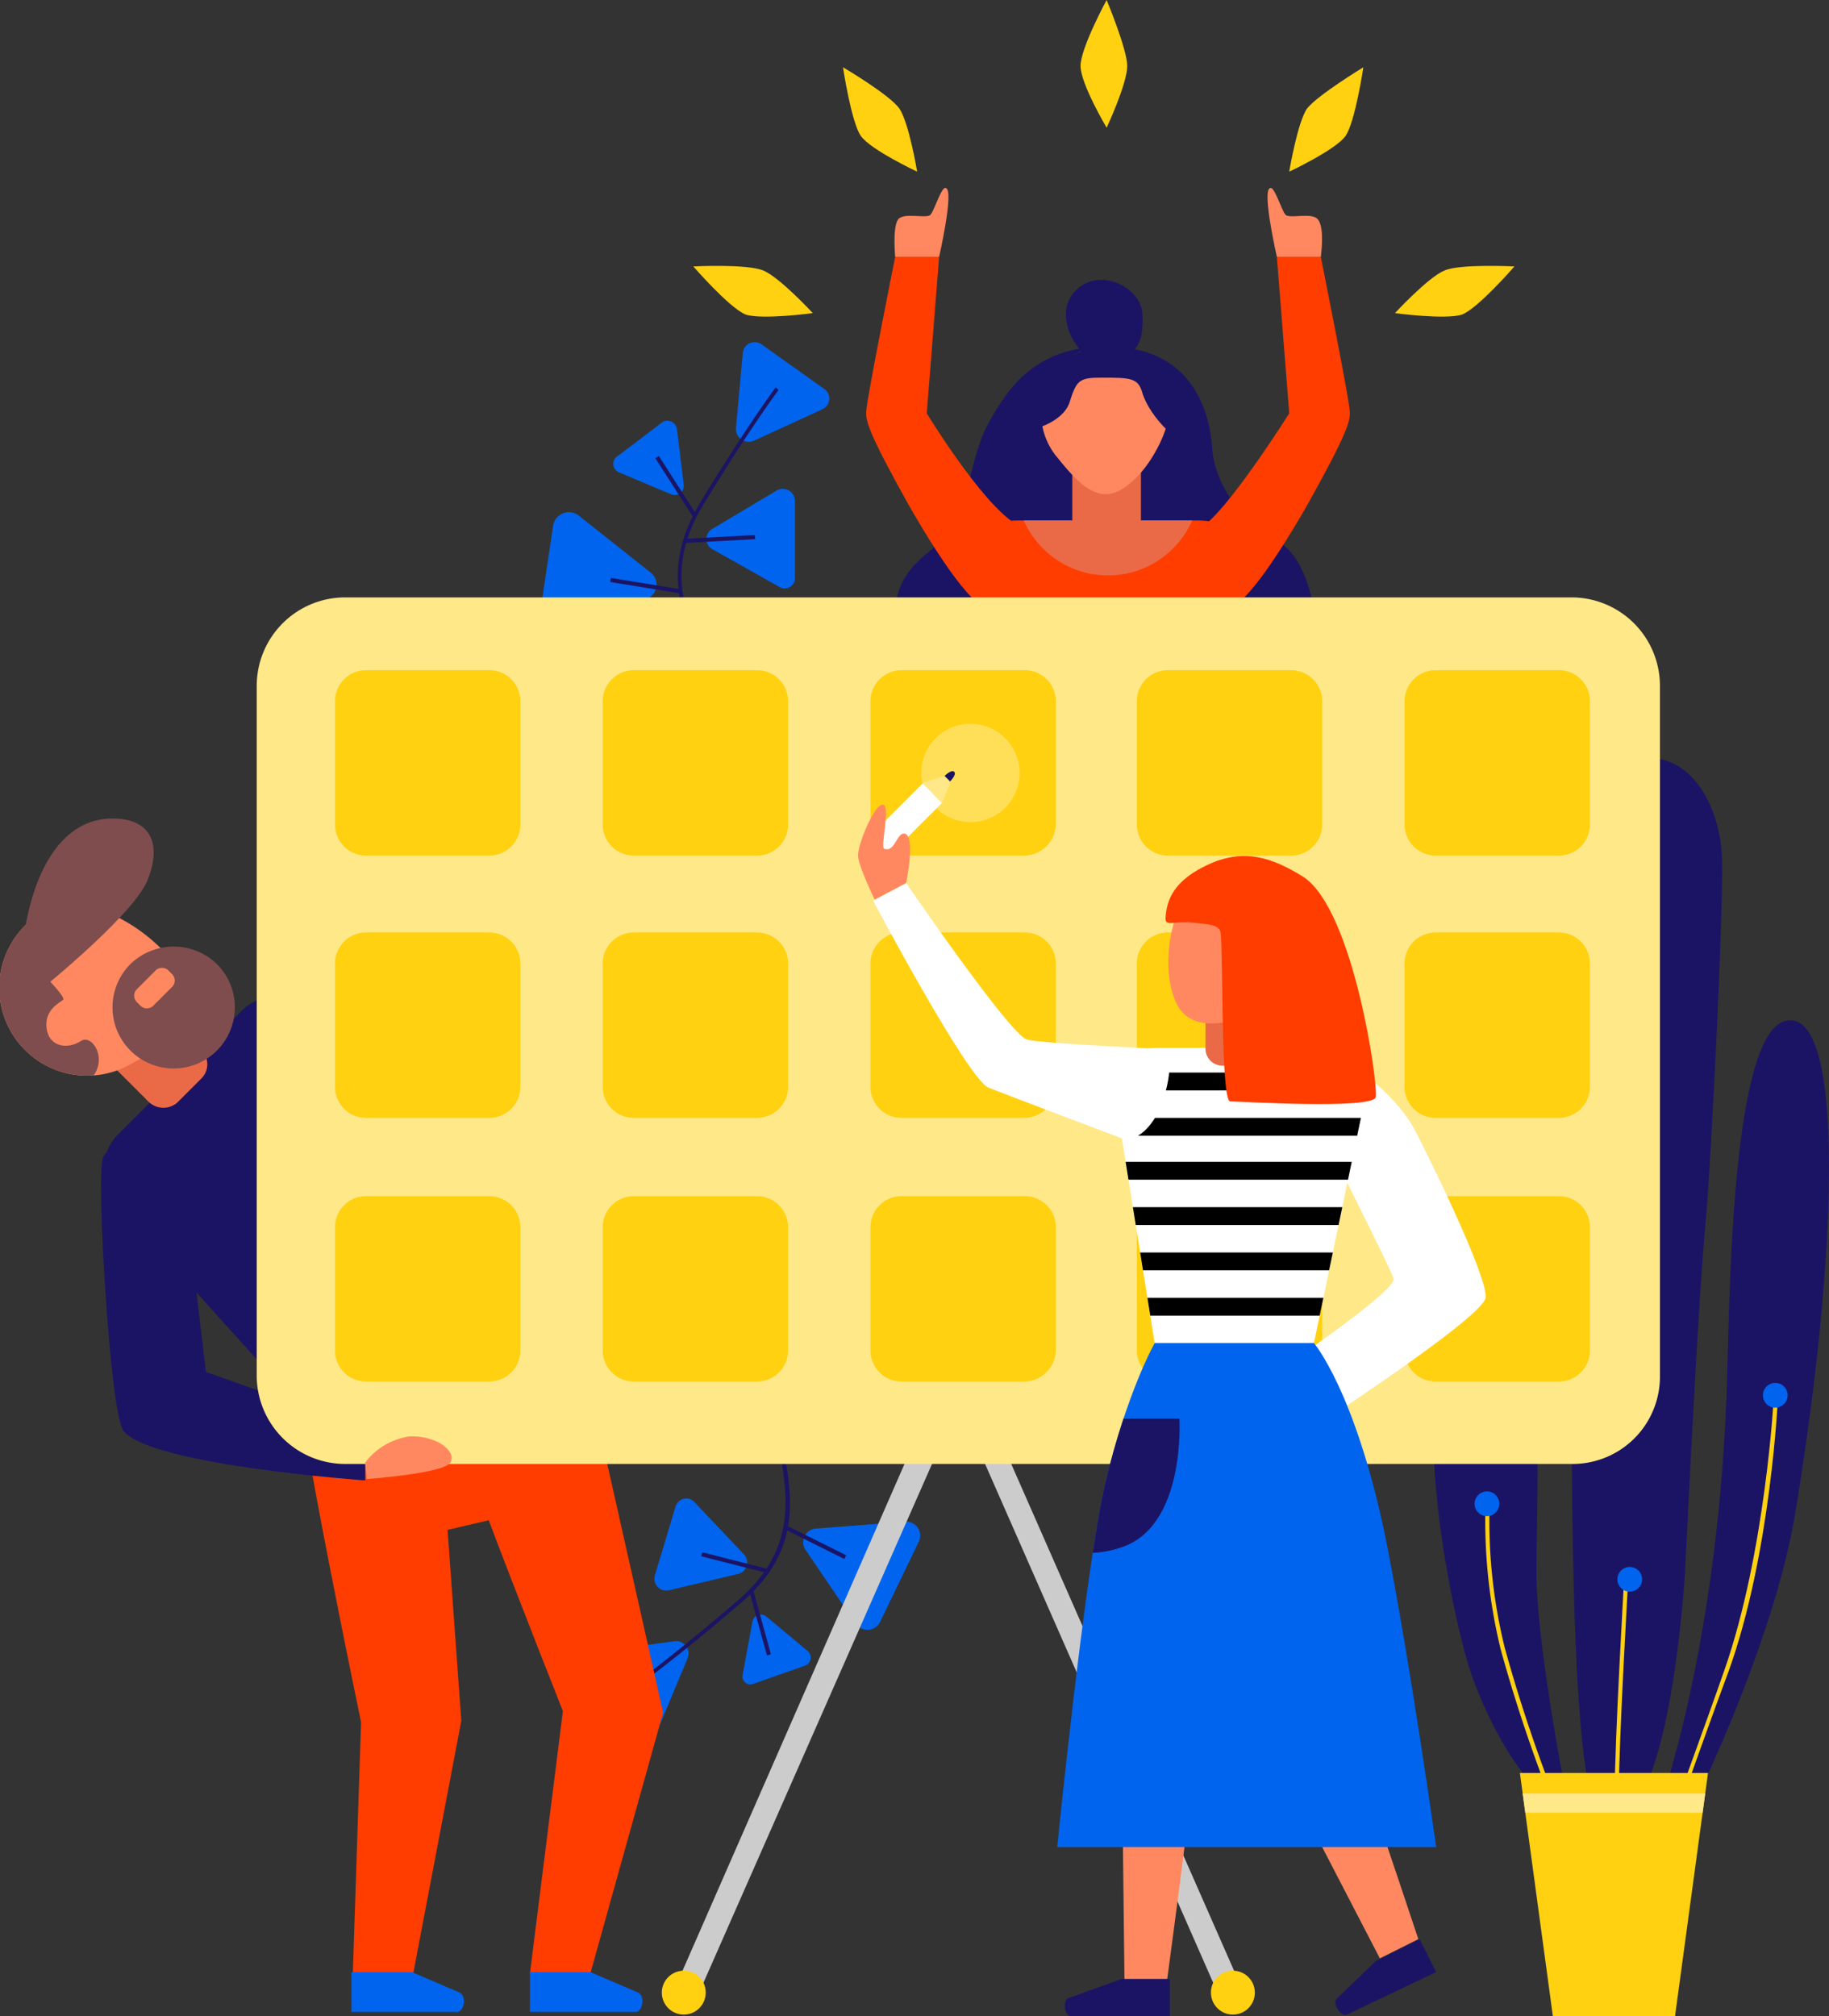 <svg xmlns="http://www.w3.org/2000/svg" xmlns:xlink="http://www.w3.org/1999/xlink" width="241.802" height="266.469" viewBox="0 0 241.802 266.469">
  <rect x="0" y="0" width="241.802" height="266.469" fill="#333333" stroke="none"/>
  <defs>
    <clipPath id="clip-path">
      <path id="Path_1028" data-name="Path 1028" d="M204.14,81.853c3.086,5.627-1.271,8.531-6.9,11.617a11.619,11.619,0,1,1-11.254-20.33C191.8,70.236,201.055,76.226,204.14,81.853Z" transform="translate(-180.002 -72.383)"/>
    </clipPath>
    <clipPath id="clip-path-2">
      <path id="Path_1039" data-name="Path 1039" d="M254.3,90.506h30.132l-4.175-15.429,7.805-24.687c.363-3.267-2.9-5.99-6.9-5.99H257.2c-3.993,0-7.079,2.723-6.9,5.99l8.531,24.687Z" transform="translate(-250.296 -44.4)"/>
    </clipPath>
    <clipPath id="clip-path-3">
      <path id="Path_1065" data-name="Path 1065" d="M287.616,121.826H266.56l-5.446-33.944c-.363-2.723,2.36-5.083,5.809-5.083h21.964c3.449,0,5.99,2.36,5.809,5.083Z" transform="translate(-261.082 -82.8)"/>
    </clipPath>
    <clipPath id="clip-path-9">
      <path id="Path_1076" data-name="Path 1076" d="M224.73,98.905H208.575A4.108,4.108,0,0,1,204.4,94.73V78.575a4.108,4.108,0,0,1,4.175-4.175H224.73a4.108,4.108,0,0,1,4.175,4.175V94.73A4.108,4.108,0,0,1,224.73,98.905Z" transform="translate(-204.4 -74.4)"/>
    </clipPath>
    <clipPath id="clip-path-10">
      <path id="Path_1082" data-name="Path 1082" d="M268.018,49.908c-3.812,3.267-6.716.363-9.984-3.449a8.721,8.721,0,0,1,.726-12.525c3.812-3.267,9.984-3.086,13.069.726C275.1,38.472,271.829,46.64,268.018,49.908Z" transform="translate(-255.731 -31.631)"/>
    </clipPath>
    <clipPath id="clip-path-11">
      <path id="Path_1087" data-name="Path 1087" d="M269.888,104.3h21.056s5.446,6.353,9.439,25.594c3.267,16.337,6.716,41.023,6.716,41.023H257s3.63-36.3,6.353-48.1C266.257,110.653,269.888,104.3,269.888,104.3Z" transform="translate(-257 -104.3)"/>
    </clipPath>
    <clipPath id="clip-path-12">
      <path id="Path_1091" data-name="Path 1091" d="M290.7,135.6h24.868l-4.356,32.129H295.056Z" transform="translate(-290.7 -135.6)"/>
    </clipPath>
  </defs>
  <g id="Group_3875" data-name="Group 3875" transform="translate(-180.002 -6.5)">
    <g id="Group_3760" data-name="Group 3760" transform="translate(369.502 106.778)">
      <g id="Group_3751" data-name="Group 3751" transform="translate(0 74.833)">
        <path id="Path_1002" data-name="Path 1002" d="M302.371,167.282c-2.178-.363-7.987-4.9-12.706-17.426-2.723-7.079-10.347-43.927,0-46.65,10.347-2.541,8.35,15.974,8.35,33.036C298.2,146.589,302.371,167.282,302.371,167.282Z" transform="translate(-284.399 -102.97)" fill="#1b1464"/>
      </g>
      <g id="Group_3752" data-name="Group 3752" transform="translate(17.37)">
        <path id="Path_1003" data-name="Path 1003" d="M299.471,202.522c-5.446-.363-4.356-55.363-4.719-68.432-.363-12.888-3.086-61.172,4.356-68.977,7.261-7.805,14.885-.908,15.611,9.076.363,4.719-1.271,39.39-2.178,49.373s-2,32.31-2.723,46.65C308.729,184.371,305.824,202.885,299.471,202.522Z" transform="translate(-293.969 -61.744)" fill="#1b1464"/>
      </g>
      <g id="Group_3753" data-name="Group 3753" transform="translate(29.589 34.583)">
        <path id="Path_1004" data-name="Path 1004" d="M303.967,187.717s12.162-23.779,15.066-42.294c5.446-33.036,6.535-65.165-.908-64.621-7.261.363-7.805,32.855-8.168,46.65-.908,35.759-9.257,58.267-9.257,58.267Z" transform="translate(-300.7 -80.796)" fill="#1b1464"/>
      </g>
      <g id="Group_3754" data-name="Group 3754" transform="translate(31.404 84.144)">
        <path id="Path_1005" data-name="Path 1005" d="M302.245,164.371l-.544-.182c0-.182,4.356-11.98,7.079-19.786,5.446-15.611,6.535-36.122,6.535-36.3h.544c0,.182-.908,20.875-6.535,36.485C306.419,152.391,302.245,164.189,302.245,164.371Z" transform="translate(-301.7 -108.1)" fill="#ffd111"/>
      </g>
      <g id="Group_3755" data-name="Group 3755" transform="translate(23.962 108.105)">
        <path id="Path_1006" data-name="Path 1006" d="M298.145,150.343H297.6c0-7.442,1.271-28.861,1.271-29.043h.544C299.415,121.482,298.145,142.9,298.145,150.343Z" transform="translate(-297.6 -121.3)" fill="#ffd111"/>
      </g>
      <g id="Group_3756" data-name="Group 3756" transform="translate(6.85 98.303)">
        <path id="Path_1007" data-name="Path 1007" d="M297.3,156.379a203.5,203.5,0,0,1-7.079-21.056,71.786,71.786,0,0,1-2-19.422h.544a69.856,69.856,0,0,0,2,19.241,203.5,203.5,0,0,0,7.079,21.056Z" transform="translate(-288.173 -115.9)" fill="#ffd111"/>
      </g>
      <g id="Group_3757" data-name="Group 3757" transform="translate(24.325 106.834)">
        <circle id="Ellipse_87" data-name="Ellipse 87" cx="1.634" cy="1.634" r="1.634" fill="#0064ee"/>
      </g>
      <g id="Group_3758" data-name="Group 3758" transform="translate(5.447 96.851)">
        <path id="Path_1008" data-name="Path 1008" d="M290.667,116.734a1.634,1.634,0,1,1-1.634-1.634A1.627,1.627,0,0,1,290.667,116.734Z" transform="translate(-287.4 -115.1)" fill="#0064ee"/>
      </g>
      <g id="Group_3759" data-name="Group 3759" transform="translate(43.566 82.511)">
        <path id="Path_1009" data-name="Path 1009" d="M311.667,108.834a1.634,1.634,0,1,1-1.634-1.634A1.627,1.627,0,0,1,311.667,108.834Z" transform="translate(-308.4 -107.2)" fill="#0064ee"/>
      </g>
    </g>
    <g id="Group_3769" data-name="Group 3769" transform="translate(251.32 51.736)">
      <g id="Group_3761" data-name="Group 3761" transform="translate(25.973)">
        <path id="Path_1010" data-name="Path 1010" d="M245.036,40.277l-9.076,4.175a1.7,1.7,0,0,1-2.36-1.634l.908-9.984a1.573,1.573,0,0,1,2.541-1.089l8.168,5.809A1.545,1.545,0,0,1,245.036,40.277Z" transform="translate(-233.6 -31.421)" fill="#0064ee"/>
      </g>
      <g id="Group_3762" data-name="Group 3762" transform="translate(0 22.433)">
        <path id="Path_1011" data-name="Path 1011" d="M224.389,44.18l9.62,7.624a2,2,0,0,1-.545,3.449L222.03,59.79a2,2,0,0,1-2.723-2.178l1.815-12.162A2.124,2.124,0,0,1,224.389,44.18Z" transform="translate(-219.292 -43.779)" fill="#0064ee"/>
      </g>
      <g id="Group_3763" data-name="Group 3763" transform="translate(9.765 10.351)">
        <path id="Path_1012" data-name="Path 1012" d="M233.073,38.17l.908,7.442a1.207,1.207,0,0,1-1.634,1.271l-6.9-2.9a1.209,1.209,0,0,1-.182-2.178l5.99-4.538A1.3,1.3,0,0,1,233.073,38.17Z" transform="translate(-224.671 -37.123)" fill="#0064ee"/>
      </g>
      <g id="Group_3764" data-name="Group 3764" transform="translate(22.07 19.383)">
        <path id="Path_1013" data-name="Path 1013" d="M240.98,54.988l-8.713-4.9a1.543,1.543,0,0,1,0-2.723l8.531-5.083a1.606,1.606,0,0,1,2.36,1.452v9.984A1.373,1.373,0,0,1,240.98,54.988Z" transform="translate(-231.45 -42.099)" fill="#0064ee"/>
      </g>
      <g id="Group_3765" data-name="Group 3765" transform="translate(18.288 5.952)">
        <path id="Path_1014" data-name="Path 1014" d="M235.6,76.086c-.363-.726-.726-1.271-1.089-2-4.175-7.442-7.987-14.521-2.178-24.142S242.315,34.7,242.315,34.7l.363.363s-4.175,5.627-9.984,15.248c-5.627,9.257-1.815,16.155,2.178,23.6.363.726.726,1.271,1.089,2Z" transform="translate(-229.366 -34.7)" fill="#1b1464"/>
      </g>
      <g id="Group_3766" data-name="Group 3766" transform="translate(15.328 15.042)">
        <rect id="Rectangle_134" data-name="Rectangle 134" width="0.545" height="9.257" transform="translate(0 0.294) rotate(-32.703)" fill="#1b1464"/>
      </g>
      <g id="Group_3767" data-name="Group 3767" transform="translate(9.359 31.157)">
        <rect id="Rectangle_135" data-name="Rectangle 135" width="0.545" height="9.257" transform="matrix(0.16, -0.987, 0.987, 0.16, 0, 0.538)" fill="#1b1464"/>
      </g>
      <g id="Group_3768" data-name="Group 3768" transform="translate(19.243 25.482)">
        <rect id="Rectangle_136" data-name="Rectangle 136" width="9.257" height="0.545" transform="translate(0 0.506) rotate(-3.133)" fill="#1b1464"/>
      </g>
    </g>
    <g id="Group_3778" data-name="Group 3778" transform="translate(258.564 193.464)">
      <g id="Group_3770" data-name="Group 3770" transform="translate(0 29.933)">
        <path id="Path_1015" data-name="Path 1015" d="M224.585,127.278l9.439-1.271a1.644,1.644,0,0,1,1.634,2.178l-3.63,8.713a1.631,1.631,0,0,1-2.723.363L223.5,129.82A1.717,1.717,0,0,1,224.585,127.278Z" transform="translate(-223.282 -125.99)" fill="#0064ee"/>
      </g>
      <g id="Group_3771" data-name="Group 3771" transform="translate(27.623 14.145)">
        <path id="Path_1016" data-name="Path 1016" d="M245.4,130.739l-6.535-9.62a1.814,1.814,0,0,1,1.452-2.9l11.617-.908a1.854,1.854,0,0,1,1.815,2.723l-5.083,10.528A1.873,1.873,0,0,1,245.4,130.739Z" transform="translate(-238.5 -117.292)" fill="#0064ee"/>
      </g>
      <g id="Group_3772" data-name="Group 3772" transform="translate(19.608 26.427)">
        <path id="Path_1017" data-name="Path 1017" d="M234.113,131.939l1.271-6.9a1.134,1.134,0,0,1,1.815-.726l5.446,4.538a1.144,1.144,0,0,1-.363,2l-6.716,2.36A1.055,1.055,0,0,1,234.113,131.939Z" transform="translate(-234.085 -124.059)" fill="#0064ee"/>
      </g>
      <g id="Group_3773" data-name="Group 3773" transform="translate(7.948 11.103)">
        <path id="Path_1018" data-name="Path 1018" d="M233,116.131l6.535,6.9a1.56,1.56,0,0,1-.726,2.541l-9.257,2.178a1.567,1.567,0,0,1-1.815-2l2.723-9.076A1.476,1.476,0,0,1,233,116.131Z" transform="translate(-227.661 -115.617)" fill="#0064ee"/>
      </g>
      <g id="Group_3774" data-name="Group 3774" transform="translate(5.841)">
        <path id="Path_1019" data-name="Path 1019" d="M226.863,145.078l-.363-.363s5.446-3.993,13.432-10.891c7.805-6.9,6.353-14.158,4.719-21.964a9.111,9.111,0,0,1-.363-2.178l.545-.182a9.111,9.111,0,0,1,.363,2.178c1.634,7.987,3.267,15.429-4.9,22.508C232.309,141.084,227.045,144.9,226.863,145.078Z" transform="translate(-226.5 -109.5)" fill="#1b1464"/>
      </g>
      <g id="Group_3775" data-name="Group 3775" transform="translate(20.472 23.113)">
        <rect id="Rectangle_137" data-name="Rectangle 137" width="0.545" height="8.894" transform="translate(0 0.144) rotate(-15.35)" fill="#1b1464"/>
      </g>
      <g id="Group_3776" data-name="Group 3776" transform="translate(25.098 14.632)">
        <rect id="Rectangle_138" data-name="Rectangle 138" width="0.545" height="8.894" transform="matrix(0.447, -0.895, 0.895, 0.447, 0, 0.487)" fill="#1b1464"/>
      </g>
      <g id="Group_3777" data-name="Group 3777" transform="translate(14.143 18.211)">
        <rect id="Rectangle_139" data-name="Rectangle 139" width="0.545" height="8.894" transform="translate(0 0.528) rotate(-75.729)" fill="#1b1464"/>
      </g>
    </g>
    <g id="Group_3779" data-name="Group 3779" transform="translate(380.939 240.84)">
      <path id="Path_1020" data-name="Path 1020" d="M290.7,135.6h24.868l-4.356,32.129H295.056Z" transform="translate(-290.7 -135.6)" fill="#ffd111"/>
    </g>
    <g id="Group_3780" data-name="Group 3780" transform="translate(219.2 178.761)">
      <path id="Path_1021" data-name="Path 1021" d="M237.906,101.4l12.162,54.093-9.621,34.488h-7.987l4.356-34.67s-6.535-16.518-9.8-25.231l-5.446,1.271,1.815,25.231-6.353,33.4h-7.987l1.089-33.218s-8.713-41.749-8.531-47.013C201.058,109.024,237.906,101.4,237.906,101.4Z" transform="translate(-201.597 -101.4)" fill="#ff3d00"/>
    </g>
    <g id="Group_3781" data-name="Group 3781" transform="translate(193.675 138.164)">
      <path id="Path_1022" data-name="Path 1022" d="M252.455,127.437,214.7,134.7l-24.868-27.591a6.746,6.746,0,0,1-.363-9.8l16.337-16.337a6.752,6.752,0,0,1,9.8.363Z" transform="translate(-187.535 -79.035)" fill="#1b1464"/>
    </g>
    <g id="Group_3782" data-name="Group 3782" transform="translate(194.696 140.346)">
      <path id="Path_1023" data-name="Path 1023" d="M200.083,88.883l-3.267,3.267A2.812,2.812,0,0,1,193,91.969l-3.993-3.993a2.642,2.642,0,0,1-.182-3.812L192.1,80.9a2.812,2.812,0,0,1,3.812.182l3.993,3.993A2.642,2.642,0,0,1,200.083,88.883Z" transform="translate(-188.097 -80.237)" fill="#ea6a47"/>
    </g>
    <g id="Group_3783" data-name="Group 3783" transform="translate(193.371 158.229)">
      <path id="Path_1024" data-name="Path 1024" d="M187.608,91.38c-.908,2.36.908,33.762,2.723,36.122,3.63,4.538,31.947,6.535,31.947,6.535v-6.9L201.222,119.7l-3.086-25.957C198.318,93.376,189.242,87.568,187.608,91.38Z" transform="translate(-187.367 -90.089)" fill="#1b1464"/>
    </g>
    <g id="Group_3784" data-name="Group 3784" transform="translate(180.002 126.089)">
      <path id="Path_1025" data-name="Path 1025" d="M204.14,81.853c3.086,5.627-1.271,8.531-6.9,11.617a11.619,11.619,0,1,1-11.254-20.33C191.8,70.236,201.055,76.226,204.14,81.853Z" transform="translate(-180.002 -72.383)" fill="#ff8860"/>
    </g>
    <g id="Group_3785" data-name="Group 3785" transform="translate(183.13 114.685)">
      <path id="Path_1026" data-name="Path 1026" d="M182.587,89.879s13.251-10.528,15.429-15.429c2-4.719.726-8.35-4.538-8.35-6.716,0-10.347,6.9-11.617,14.885C181.316,83.526,182.587,89.879,182.587,89.879Z" transform="translate(-181.725 -66.1)" fill="#7f4d4e"/>
    </g>
    <g id="Group_3787" data-name="Group 3787" transform="translate(180.002 126.089)">
      <g id="Group_3786" data-name="Group 3786" clip-path="url(#clip-path)">
        <path id="Path_1027" data-name="Path 1027" d="M186.966,81.121s2.9,2.9,2.541,3.267-2.541,1.271-2.178,3.812,2.9,2.723,4.538,1.634,4.175,3.267.363,5.809c-3.63,2.541-11.98-3.63-13.251-7.987s.726-12.525,2.723-14.158,7.261,1.815,7.261,1.815Z" transform="translate(-181.161 -71.832)" fill="#7f4d4e"/>
      </g>
    </g>
    <g id="Group_3788" data-name="Group 3788" transform="translate(194.86 131.612)">
      <path id="Path_1029" data-name="Path 1029" d="M202.006,77.739a8.086,8.086,0,1,1-11.436,0A8.22,8.22,0,0,1,202.006,77.739Z" transform="translate(-188.187 -75.425)" fill="#7f4d4e"/>
    </g>
    <g id="Group_3789" data-name="Group 3789" transform="translate(197.742 134.425)">
      <path id="Path_1030" data-name="Path 1030" d="M194.721,79.562l-2.36,2.36a1.213,1.213,0,0,1-1.815,0l-.363-.363a1.213,1.213,0,0,1,0-1.815l2.36-2.36a1.213,1.213,0,0,1,1.815,0l.363.363A1.209,1.209,0,0,1,194.721,79.562Z" transform="translate(-189.775 -76.975)" fill="#ff8860"/>
    </g>
    <g id="Group_3796" data-name="Group 3796" transform="translate(267.49 195.642)">
      <g id="Group_3792" data-name="Group 3792" transform="translate(0 0.545)">
        <g id="Group_3790" data-name="Group 3790" transform="translate(1.634)">
          <path id="Path_1031" data-name="Path 1031" d="M232,185.6l-2.9-1.271L261.229,111l3.086,1.271Z" transform="translate(-229.1 -111)" fill="#ccc"/>
        </g>
        <g id="Group_3791" data-name="Group 3791" transform="translate(0 70.792)">
          <path id="Path_1032" data-name="Path 1032" d="M234.009,152.9a2.9,2.9,0,1,1-2.9-2.9A2.867,2.867,0,0,1,234.009,152.9Z" transform="translate(-228.2 -150)" fill="#ffd111"/>
        </g>
      </g>
      <g id="Group_3795" data-name="Group 3795" transform="translate(41.386)">
        <g id="Group_3793" data-name="Group 3793">
          <path id="Path_1033" data-name="Path 1033" d="M283.492,185.849l2.9-1.271L253.9,110.7l-2.9,1.271Z" transform="translate(-251 -110.7)" fill="#ccc"/>
        </g>
        <g id="Group_3794" data-name="Group 3794" transform="translate(31.221 71.337)">
          <path id="Path_1034" data-name="Path 1034" d="M268.2,152.9a2.9,2.9,0,1,0,2.9-2.9A2.867,2.867,0,0,0,268.2,152.9Z" transform="translate(-268.2 -150)" fill="#ffd111"/>
        </g>
      </g>
    </g>
    <g id="Group_3797" data-name="Group 3797" transform="translate(298.349 52.304)">
      <path id="Path_1035" data-name="Path 1035" d="M245.2,66.343c.545-5.99,5.446-7.624,7.442-10.165s2.541-10.165,4.9-14.34c2.541-4.538,6.535-11.073,17.789-9.984,8.894.908,11.436,7.987,11.8,13.432s5.083,10.528,8.531,12.162,5.082,7.987,4.9,10.71C299.837,71.062,245.2,66.343,245.2,66.343Z" transform="translate(-245.2 -31.734)" fill="#1b1464"/>
    </g>
    <g id="Group_3798" data-name="Group 3798" transform="translate(307.598 75.296)">
      <path id="Path_1036" data-name="Path 1036" d="M254.3,90.506h30.132l-4.175-15.429,7.805-24.687c.363-3.267-2.9-5.99-6.9-5.99H257.2c-3.993,0-7.079,2.723-6.9,5.99l8.531,24.687Z" transform="translate(-250.296 -44.4)" fill="#ff3d00"/>
    </g>
    <g id="Group_3799" data-name="Group 3799" transform="translate(294.508 40.444)">
      <path id="Path_1037" data-name="Path 1037" d="M260.176,72.213c-2.36-.182-5.99-4.719-11.436-14.158-5.264-9.439-5.809-11.254-5.627-12.525,0-1.271,3.812-20.33,3.812-20.33h5.809L251.1,45.893s7.079,11.617,11.617,14.521C265.258,61.867,260.176,72.213,260.176,72.213Z" transform="translate(-243.084 -25.2)" fill="#ff3d00"/>
    </g>
    <g id="Group_3800" data-name="Group 3800" transform="translate(338.903 40.444)">
      <path id="Path_1038" data-name="Path 1038" d="M270.007,72.213c2.36-.182,5.99-4.719,11.436-14.158,5.264-9.439,5.809-11.254,5.627-12.525,0-1.271-3.812-20.33-3.812-20.33h-5.809l1.634,20.693S272,57.147,268.192,60.415C266.014,62.411,270.007,72.213,270.007,72.213Z" transform="translate(-267.542 -25.2)" fill="#ff3d00"/>
    </g>
    <g id="Group_3802" data-name="Group 3802" transform="translate(307.598 75.296)">
      <g id="Group_3801" data-name="Group 3801" clip-path="url(#clip-path-2)">
        <circle id="Ellipse_88" data-name="Ellipse 88" cx="12.162" cy="12.162" r="12.162" transform="translate(6.724 -17.063)" fill="#ea6a47"/>
      </g>
    </g>
    <g id="Group_3803" data-name="Group 3803" transform="translate(213.942 85.461)">
      <path id="Path_1040" data-name="Path 1040" d="M372.595,164.538H210.317A11.7,11.7,0,0,1,198.7,152.921v-91.3A11.7,11.7,0,0,1,210.317,50H372.595a11.7,11.7,0,0,1,11.617,11.617V153.1A11.544,11.544,0,0,1,372.595,164.538Z" transform="translate(-198.7 -50)" fill="#ffe888"/>
    </g>
    <g id="Group_3804" data-name="Group 3804" transform="translate(224.289 95.081)">
      <path id="Path_1041" data-name="Path 1041" d="M224.73,79.805H208.575A4.108,4.108,0,0,1,204.4,75.63V59.475a4.108,4.108,0,0,1,4.175-4.175H224.73a4.108,4.108,0,0,1,4.175,4.175V75.63A4.108,4.108,0,0,1,224.73,79.805Z" transform="translate(-204.4 -55.3)" fill="#ffd111"/>
    </g>
    <g id="Group_3805" data-name="Group 3805" transform="translate(259.685 95.081)">
      <path id="Path_1042" data-name="Path 1042" d="M244.23,79.805H228.075A4.108,4.108,0,0,1,223.9,75.63V59.475a4.108,4.108,0,0,1,4.175-4.175H244.23a4.108,4.108,0,0,1,4.175,4.175V75.63A4.108,4.108,0,0,1,244.23,79.805Z" transform="translate(-223.9 -55.3)" fill="#ffd111"/>
    </g>
    <g id="Group_3806" data-name="Group 3806" transform="translate(295.081 95.081)">
      <path id="Path_1043" data-name="Path 1043" d="M263.73,79.805H247.575A4.108,4.108,0,0,1,243.4,75.63V59.475a4.108,4.108,0,0,1,4.175-4.175H263.73a4.108,4.108,0,0,1,4.175,4.175V75.63A4.222,4.222,0,0,1,263.73,79.805Z" transform="translate(-243.4 -55.3)" fill="#ffd111"/>
      <circle id="Ellipse_151" data-name="Ellipse 151" cx="6.5" cy="6.5" r="6.5" transform="translate(6.719 7.088)" fill="#fff" opacity="0.3"/>
    </g>
    <g id="Group_3807" data-name="Group 3807" transform="translate(330.296 95.081)">
      <path id="Path_1044" data-name="Path 1044" d="M283.13,79.805H266.975A4.108,4.108,0,0,1,262.8,75.63V59.475a4.108,4.108,0,0,1,4.175-4.175H283.13a4.108,4.108,0,0,1,4.175,4.175V75.63A4.108,4.108,0,0,1,283.13,79.805Z" transform="translate(-262.8 -55.3)" fill="#ffd111"/>
    </g>
    <g id="Group_3808" data-name="Group 3808" transform="translate(365.692 95.081)">
      <path id="Path_1045" data-name="Path 1045" d="M302.63,79.805H286.475A4.108,4.108,0,0,1,282.3,75.63V59.475a4.108,4.108,0,0,1,4.175-4.175H302.63a4.108,4.108,0,0,1,4.175,4.175V75.63A4.108,4.108,0,0,1,302.63,79.805Z" transform="translate(-282.3 -55.3)" fill="#ffd111"/>
    </g>
    <g id="Group_3809" data-name="Group 3809" transform="translate(224.289 129.751)">
      <path id="Path_1046" data-name="Path 1046" d="M224.73,98.905H208.575A4.108,4.108,0,0,1,204.4,94.73V78.575a4.108,4.108,0,0,1,4.175-4.175H224.73a4.108,4.108,0,0,1,4.175,4.175V94.73A4.108,4.108,0,0,1,224.73,98.905Z" transform="translate(-204.4 -74.4)" fill="#ffd111"/>
    </g>
    <g id="Group_3810" data-name="Group 3810" transform="translate(259.685 129.751)">
      <path id="Path_1047" data-name="Path 1047" d="M244.23,98.905H228.075A4.108,4.108,0,0,1,223.9,94.73V78.575a4.108,4.108,0,0,1,4.175-4.175H244.23a4.108,4.108,0,0,1,4.175,4.175V94.73A4.108,4.108,0,0,1,244.23,98.905Z" transform="translate(-223.9 -74.4)" fill="#ffd111"/>
    </g>
    <g id="Group_3811" data-name="Group 3811" transform="translate(295.081 129.751)">
      <path id="Path_1048" data-name="Path 1048" d="M263.73,98.905H247.575A4.108,4.108,0,0,1,243.4,94.73V78.575a4.108,4.108,0,0,1,4.175-4.175H263.73a4.108,4.108,0,0,1,4.175,4.175V94.73A4.222,4.222,0,0,1,263.73,98.905Z" transform="translate(-243.4 -74.4)" fill="#ffd111"/>
    </g>
    <g id="Group_3812" data-name="Group 3812" transform="translate(330.296 129.751)">
      <path id="Path_1049" data-name="Path 1049" d="M283.13,98.905H266.975A4.108,4.108,0,0,1,262.8,94.73V78.575a4.108,4.108,0,0,1,4.175-4.175H283.13a4.108,4.108,0,0,1,4.175,4.175V94.73A4.108,4.108,0,0,1,283.13,98.905Z" transform="translate(-262.8 -74.4)" fill="#ffd111"/>
    </g>
    <g id="Group_3813" data-name="Group 3813" transform="translate(365.692 129.751)">
      <path id="Path_1050" data-name="Path 1050" d="M302.63,98.905H286.475A4.108,4.108,0,0,1,282.3,94.73V78.575a4.108,4.108,0,0,1,4.175-4.175H302.63a4.108,4.108,0,0,1,4.175,4.175V94.73A4.108,4.108,0,0,1,302.63,98.905Z" transform="translate(-282.3 -74.4)" fill="#ffd111"/>
    </g>
    <g id="Group_3814" data-name="Group 3814" transform="translate(224.289 164.603)">
      <path id="Path_1051" data-name="Path 1051" d="M224.73,118.1H208.575a4.108,4.108,0,0,1-4.175-4.175V97.775a4.108,4.108,0,0,1,4.175-4.175H224.73a4.108,4.108,0,0,1,4.175,4.175V113.93A4.108,4.108,0,0,1,224.73,118.1Z" transform="translate(-204.4 -93.6)" fill="#ffd111"/>
    </g>
    <g id="Group_3815" data-name="Group 3815" transform="translate(259.685 164.603)">
      <path id="Path_1052" data-name="Path 1052" d="M244.23,118.1H228.075a4.108,4.108,0,0,1-4.175-4.175V97.775a4.108,4.108,0,0,1,4.175-4.175H244.23a4.108,4.108,0,0,1,4.175,4.175V113.93A4.108,4.108,0,0,1,244.23,118.1Z" transform="translate(-223.9 -93.6)" fill="#ffd111"/>
    </g>
    <g id="Group_3816" data-name="Group 3816" transform="translate(295.081 164.603)">
      <path id="Path_1053" data-name="Path 1053" d="M263.73,118.1H247.575a4.108,4.108,0,0,1-4.175-4.175V97.775a4.108,4.108,0,0,1,4.175-4.175H263.73a4.108,4.108,0,0,1,4.175,4.175V113.93A4.222,4.222,0,0,1,263.73,118.1Z" transform="translate(-243.4 -93.6)" fill="#ffd111"/>
    </g>
    <g id="Group_3817" data-name="Group 3817" transform="translate(330.296 164.603)">
      <path id="Path_1054" data-name="Path 1054" d="M283.13,118.1H266.975a4.108,4.108,0,0,1-4.175-4.175V97.775a4.108,4.108,0,0,1,4.175-4.175H283.13a4.108,4.108,0,0,1,4.175,4.175V113.93A4.108,4.108,0,0,1,283.13,118.1Z" transform="translate(-262.8 -93.6)" fill="#ffd111"/>
    </g>
    <g id="Group_3818" data-name="Group 3818" transform="translate(365.692 164.603)">
      <path id="Path_1055" data-name="Path 1055" d="M302.63,118.1H286.475a4.108,4.108,0,0,1-4.175-4.175V97.775a4.108,4.108,0,0,1,4.175-4.175H302.63a4.108,4.108,0,0,1,4.175,4.175V113.93A4.108,4.108,0,0,1,302.63,118.1Z" transform="translate(-282.3 -93.6)" fill="#ffd111"/>
    </g>
    <g id="Group_3819" data-name="Group 3819" transform="translate(250.065 267.161)">
      <path id="Path_1056" data-name="Path 1056" d="M226.587,150.1H218.6v5.264h13.977c.908,0,1.271-2,.363-2.541Z" transform="translate(-218.6 -150.1)" fill="#0064ee"/>
    </g>
    <g id="Group_3820" data-name="Group 3820" transform="translate(226.467 267.161)">
      <path id="Path_1057" data-name="Path 1057" d="M213.587,150.1H205.6v5.264h13.977c.908,0,1.271-2,.363-2.541Z" transform="translate(-205.6 -150.1)" fill="#0064ee"/>
    </g>
    <g id="Group_3821" data-name="Group 3821" transform="translate(347.722 147.358)">
      <path id="Path_1058" data-name="Path 1058" d="M282.928,84.1c1.815.545,6.535,4.356,8.713,8.35,1.634,3.086,9.8,19.6,9.439,22.327s-25.05,18.7-25.05,18.7L272.4,125.3s17.063-11.436,16.518-13.069-9.257-18.878-9.257-18.878Z" transform="translate(-272.4 -84.1)" fill="#fff"/>
    </g>
    <g id="Group_3822" data-name="Group 3822" transform="translate(327.936 204.537)">
      <path id="Path_1059" data-name="Path 1059" d="M276.2,115.6H261.5l.726,63.713h5.627s4.356-31.947,5.99-49.736h2A90.476,90.476,0,0,0,276.2,115.6Z" transform="translate(-261.5 -115.6)" fill="#ff8860"/>
    </g>
    <g id="Group_3823" data-name="Group 3823" transform="translate(332.111 202.903)">
      <path id="Path_1060" data-name="Path 1060" d="M277.414,114.7,263.8,121.235c2,4.175,3.993,8.35,5.809,12.706l1.634-.908,22.871,44.109L299.2,174.6s-15.792-47.739-20.149-56.452C278.866,117.6,277.414,114.7,277.414,114.7Z" transform="translate(-263.8 -114.7)" fill="#ff8860"/>
    </g>
    <g id="Group_3824" data-name="Group 3824" transform="translate(327.177 144.999)">
      <path id="Path_1061" data-name="Path 1061" d="M287.616,121.826H266.56l-5.446-33.944c-.363-2.723,2.36-5.083,5.809-5.083h21.964c3.449,0,5.99,2.36,5.809,5.083Z" transform="translate(-261.082 -82.8)" fill="#fff"/>
    </g>
    <g id="Group_3825" data-name="Group 3825" transform="translate(320.772 268.068)">
      <path id="Path_1062" data-name="Path 1062" d="M265.08,150.6h6.353v4.9H258.364c-.908,0-1.089-2-.363-2.36Z" transform="translate(-257.553 -150.6)" fill="#1b1464"/>
    </g>
    <g id="Group_3826" data-name="Group 3826" transform="translate(356.544 262.804)">
      <path id="Path_1063" data-name="Path 1063" d="M282.6,150.6l5.809-2.9,2.178,4.356-11.8,5.627c-.726.363-1.815-1.271-1.452-2Z" transform="translate(-277.26 -147.7)" fill="#1b1464"/>
    </g>
    <g id="Group_3827" data-name="Group 3827" transform="translate(319.768 184.025)">
      <path id="Path_1064" data-name="Path 1064" d="M269.888,104.3h21.056s5.446,6.353,9.439,25.594c3.267,16.337,6.716,41.023,6.716,41.023H257s3.63-36.3,6.353-48.1C266.257,110.653,269.888,104.3,269.888,104.3Z" transform="translate(-257 -104.3)" fill="#0064ee"/>
    </g>
    <g id="Group_3834" data-name="Group 3834" transform="translate(327.177 144.999)">
      <g id="Group_3828" data-name="Group 3828" clip-path="url(#clip-path-3)">
        <rect id="Rectangle_140" data-name="Rectangle 140" width="42.657" height="2.36" transform="translate(-3.961 33.036)"/>
      </g>
      <g id="Group_3829" data-name="Group 3829" clip-path="url(#clip-path-3)">
        <rect id="Rectangle_141" data-name="Rectangle 141" width="42.657" height="2.36" transform="translate(-3.961 27.046)"/>
      </g>
      <g id="Group_3830" data-name="Group 3830" clip-path="url(#clip-path-3)">
        <rect id="Rectangle_142" data-name="Rectangle 142" width="42.657" height="2.36" transform="translate(-3.961 21.056)"/>
      </g>
      <g id="Group_3831" data-name="Group 3831" clip-path="url(#clip-path-3)">
        <rect id="Rectangle_143" data-name="Rectangle 143" width="42.657" height="2.36" transform="translate(-3.961 15.066)"/>
      </g>
      <g id="Group_3832" data-name="Group 3832" clip-path="url(#clip-path-3)">
        <rect id="Rectangle_144" data-name="Rectangle 144" width="42.657" height="2.36" transform="translate(-3.961 9.257)"/>
      </g>
      <g id="Group_3833" data-name="Group 3833" clip-path="url(#clip-path-3)">
        <rect id="Rectangle_145" data-name="Rectangle 145" width="42.657" height="2.36" transform="translate(-3.961 3.267)"/>
      </g>
    </g>
    <g id="Group_3835" data-name="Group 3835" transform="translate(339.372 137.919)">
      <path id="Path_1071" data-name="Path 1071" d="M269.978,88.339h3.812a2.251,2.251,0,0,0,2.178-2.36V81.26a2.251,2.251,0,0,0-2.178-2.36h-3.812a2.251,2.251,0,0,0-2.178,2.36v4.719A2.251,2.251,0,0,0,269.978,88.339Z" transform="translate(-267.8 -78.9)" fill="#ea6a47"/>
    </g>
    <g id="Group_3836" data-name="Group 3836" transform="translate(334.46 121.391)">
      <path id="Path_1072" data-name="Path 1072" d="M265.65,86.141c1.452,5.264,5.99,4.356,11.073,2.9a9.824,9.824,0,1,0-5.446-18.878C266.013,71.62,264.016,80.877,265.65,86.141Z" transform="translate(-265.094 -69.795)" fill="#ff8860"/>
    </g>
    <g id="Group_3837" data-name="Group 3837" transform="translate(334.088 119.641)">
      <path id="Path_1073" data-name="Path 1073" d="M271.625,69.5c-5.99,2.36-6.535,5.446-6.716,7.261-.182,1.634.908.545,3.812.908,1.634.182,3.267.182,3.449,1.271.363,2.36,0,22.327,1.271,22.327s18.7,1.089,19.241-.545c.363-1.634-2.9-24.5-9.439-29.043C277.615,68.049,274.348,68.594,271.625,69.5Z" transform="translate(-264.889 -68.83)" fill="#ff3d00"/>
    </g>
    <g id="Group_3838" data-name="Group 3838" transform="translate(295.444 123.216)">
      <path id="Path_1074" data-name="Path 1074" d="M282.445,92.764s-16.337-.726-18.515-1.271S247.956,70.8,247.956,70.8L243.6,73.16s12.525,23.6,15.248,24.687,18.152,6.9,18.152,6.9,2.9,0,4.719-4.719C283.534,95.123,282.445,92.764,282.445,92.764Z" transform="translate(-243.6 -70.8)" fill="#fff"/>
    </g>
    <g id="Group_3854" data-name="Group 3854" transform="translate(321.764 66.764)">
      <rect id="Rectangle_152" data-name="Rectangle 152" width="9.076" height="11.254" fill="#ea6a47"/>
    </g>
    <g id="Group_3855" data-name="Group 3855" transform="translate(317.622 52.094)">
      <path id="Path_1079" data-name="Path 1079" d="M267.584,49.919c-3.812,3.267-6.535.363-9.62-3.449a9.018,9.018,0,0,1,13.8-11.617C275.026,38.664,271.4,46.833,267.584,49.919Z" transform="translate(-255.818 -31.618)" fill="#ff8860"/>
    </g>
    <g id="Group_3856" data-name="Group 3856" transform="translate(320.919 43.489)">
      <path id="Path_1080" data-name="Path 1080" d="M261.384,37.265c-2,0-5.809-5.809-2.36-9.076,3.267-3.086,8.531-.182,8.713,3.086C268.1,36.9,265.74,37.265,261.384,37.265Z" transform="translate(-257.634 -26.877)" fill="#1b1464"/>
    </g>
    <g id="Group_3858" data-name="Group 3858" transform="translate(317.465 52.118)">
      <g id="Group_3857" data-name="Group 3857" clip-path="url(#clip-path-10)">
        <path id="Path_1081" data-name="Path 1081" d="M254.808,43.848c1.271,0,5.446-1.089,6.353-3.812.908-2.9,1.271-3.267,4.175-3.267,3.812,0,4.9,0,5.446,2,.908,3.086,5.264,7.805,7.987,7.079s1.634-9.62-2.9-11.8S258.8,28.6,256.8,32.231s-2.9,11.436-2.9,11.436h.908Z" transform="translate(-257.225 -32.47)" fill="#1b1464"/>
      </g>
    </g>
    <g id="Group_3859" data-name="Group 3859" transform="translate(294.927 110.047)">
      <rect id="Rectangle_153" data-name="Rectangle 153" width="9.984" height="3.63" transform="translate(0 7.059) rotate(-45)" fill="#fff"/>
    </g>
    <g id="Group_3860" data-name="Group 3860" transform="translate(293.438 112.866)">
      <path id="Path_1083" data-name="Path 1083" d="M248.858,75.448s1.271-6.172-.182-6.535c-1.089-.182-1.271,2.541-2.723,2-.545-.182.908-5.809-.182-5.809-1.089-.182-3.449,5.446-3.267,6.9s2.178,5.627,2.178,5.627Z" transform="translate(-242.495 -65.098)" fill="#ff8860"/>
    </g>
    <g id="Group_3861" data-name="Group 3861" transform="translate(301.979 109.058)">
      <path id="Path_1084" data-name="Path 1084" d="M247.2,63.908l2.541,2.723,1.089-2.723L250.1,63Z" transform="translate(-247.2 -63)" fill="#ffe888"/>
    </g>
    <g id="Group_3862" data-name="Group 3862" transform="translate(304.883 108.428)">
      <path id="Path_1085" data-name="Path 1085" d="M248.8,63.283l.726.726s.908-.908.545-1.271S248.8,63.283,248.8,63.283Z" transform="translate(-248.8 -62.653)" fill="#1b1464"/>
    </g>
    <g id="Group_3864" data-name="Group 3864" transform="translate(319.768 184.025)">
      <g id="Group_3863" data-name="Group 3863" clip-path="url(#clip-path-11)">
        <path id="Path_1086" data-name="Path 1086" d="M262.082,109.8h11.073s.908,14.34-7.805,17.063c-6.9,2.178-8.35-1.634-8.35-1.634Z" transform="translate(-257 -99.816)" fill="#1b1464"/>
      </g>
    </g>
    <g id="Group_3865" data-name="Group 3865" transform="translate(228.282 196.358)">
      <path id="Path_1088" data-name="Path 1088" d="M206.781,116.732s10.165-.726,11.073-2.178-1.815-3.63-5.446-3.449a8.915,8.915,0,0,0-5.809,3.449Z" transform="translate(-206.6 -111.094)" fill="#ff8860"/>
    </g>
    <g id="Group_3866" data-name="Group 3866" transform="translate(298.258 31.338)">
      <path id="Path_1089" data-name="Path 1089" d="M245.241,29.289h5.809s2-8.713.908-9.076c-.545-.363-1.452,2.723-2,3.449-.363.726-3.63-.363-4.356.726S245.241,29.289,245.241,29.289Z" transform="translate(-245.15 -20.184)" fill="#ff8860"/>
    </g>
    <g id="Group_3867" data-name="Group 3867" transform="translate(347.578 31.338)">
      <path id="Path_1090" data-name="Path 1090" d="M279.362,29.289h-5.809s-2-8.713-.908-9.076c.544-.363,1.452,2.723,2,3.449.363.726,3.63-.363,4.356.726C279.907,25.477,279.362,29.289,279.362,29.289Z" transform="translate(-272.321 -20.184)" fill="#ff8860"/>
    </g>
    <g id="Group_3869" data-name="Group 3869" transform="translate(380.939 240.84)">
      <g id="Group_3868" data-name="Group 3868" clip-path="url(#clip-path-12)">
        <rect id="Rectangle_154" data-name="Rectangle 154" width="46.65" height="2.541" transform="translate(-6.172 2.723)" fill="#ffe888"/>
      </g>
    </g>
    <g id="Group_3870" data-name="Group 3870" transform="translate(322.854 6.5)">
      <path id="Path_1092" data-name="Path 1092" d="M264.872,15.213c0,2.36-2.723,8.168-2.723,8.168s-3.449-5.809-3.449-8.168S262.149,6.5,262.149,6.5,264.872,13.035,264.872,15.213Z" transform="translate(-258.7 -6.5)" fill="#ffd111"/>
    </g>
    <g id="Group_3871" data-name="Group 3871" transform="translate(291.451 15.394)">
      <path id="Path_1093" data-name="Path 1093" d="M248.842,16.846c1.271,1.815,2.36,8.35,2.36,8.35s-6.172-2.9-7.442-4.719S241.4,11.4,241.4,11.4,247.572,15.03,248.842,16.846Z" transform="translate(-241.4 -11.4)" fill="#ffd111"/>
    </g>
    <g id="Group_3872" data-name="Group 3872" transform="translate(271.665 41.643)">
      <path id="Path_1094" data-name="Path 1094" d="M239.757,26.477c2.178.908,6.535,5.627,6.535,5.627s-6.716.908-8.894.182c-2.178-.908-6.9-6.353-6.9-6.353S237.579,25.569,239.757,26.477Z" transform="translate(-230.5 -25.86)" fill="#ffd111"/>
    </g>
    <g id="Group_3873" data-name="Group 3873" transform="translate(350.444 15.394)">
      <path id="Path_1095" data-name="Path 1095" d="M276.26,16.846c-1.271,1.815-2.36,8.35-2.36,8.35s6.172-2.9,7.442-4.719S283.7,11.4,283.7,11.4,277.712,15.03,276.26,16.846Z" transform="translate(-273.9 -11.4)" fill="#ffd111"/>
    </g>
    <g id="Group_3874" data-name="Group 3874" transform="translate(364.421 41.643)">
      <path id="Path_1096" data-name="Path 1096" d="M288.135,26.477c-2.178.908-6.535,5.627-6.535,5.627s6.716.908,8.894.182c2.178-.908,6.9-6.353,6.9-6.353S290.131,25.569,288.135,26.477Z" transform="translate(-281.6 -25.86)" fill="#ffd111"/>
    </g>
  </g>
</svg>
